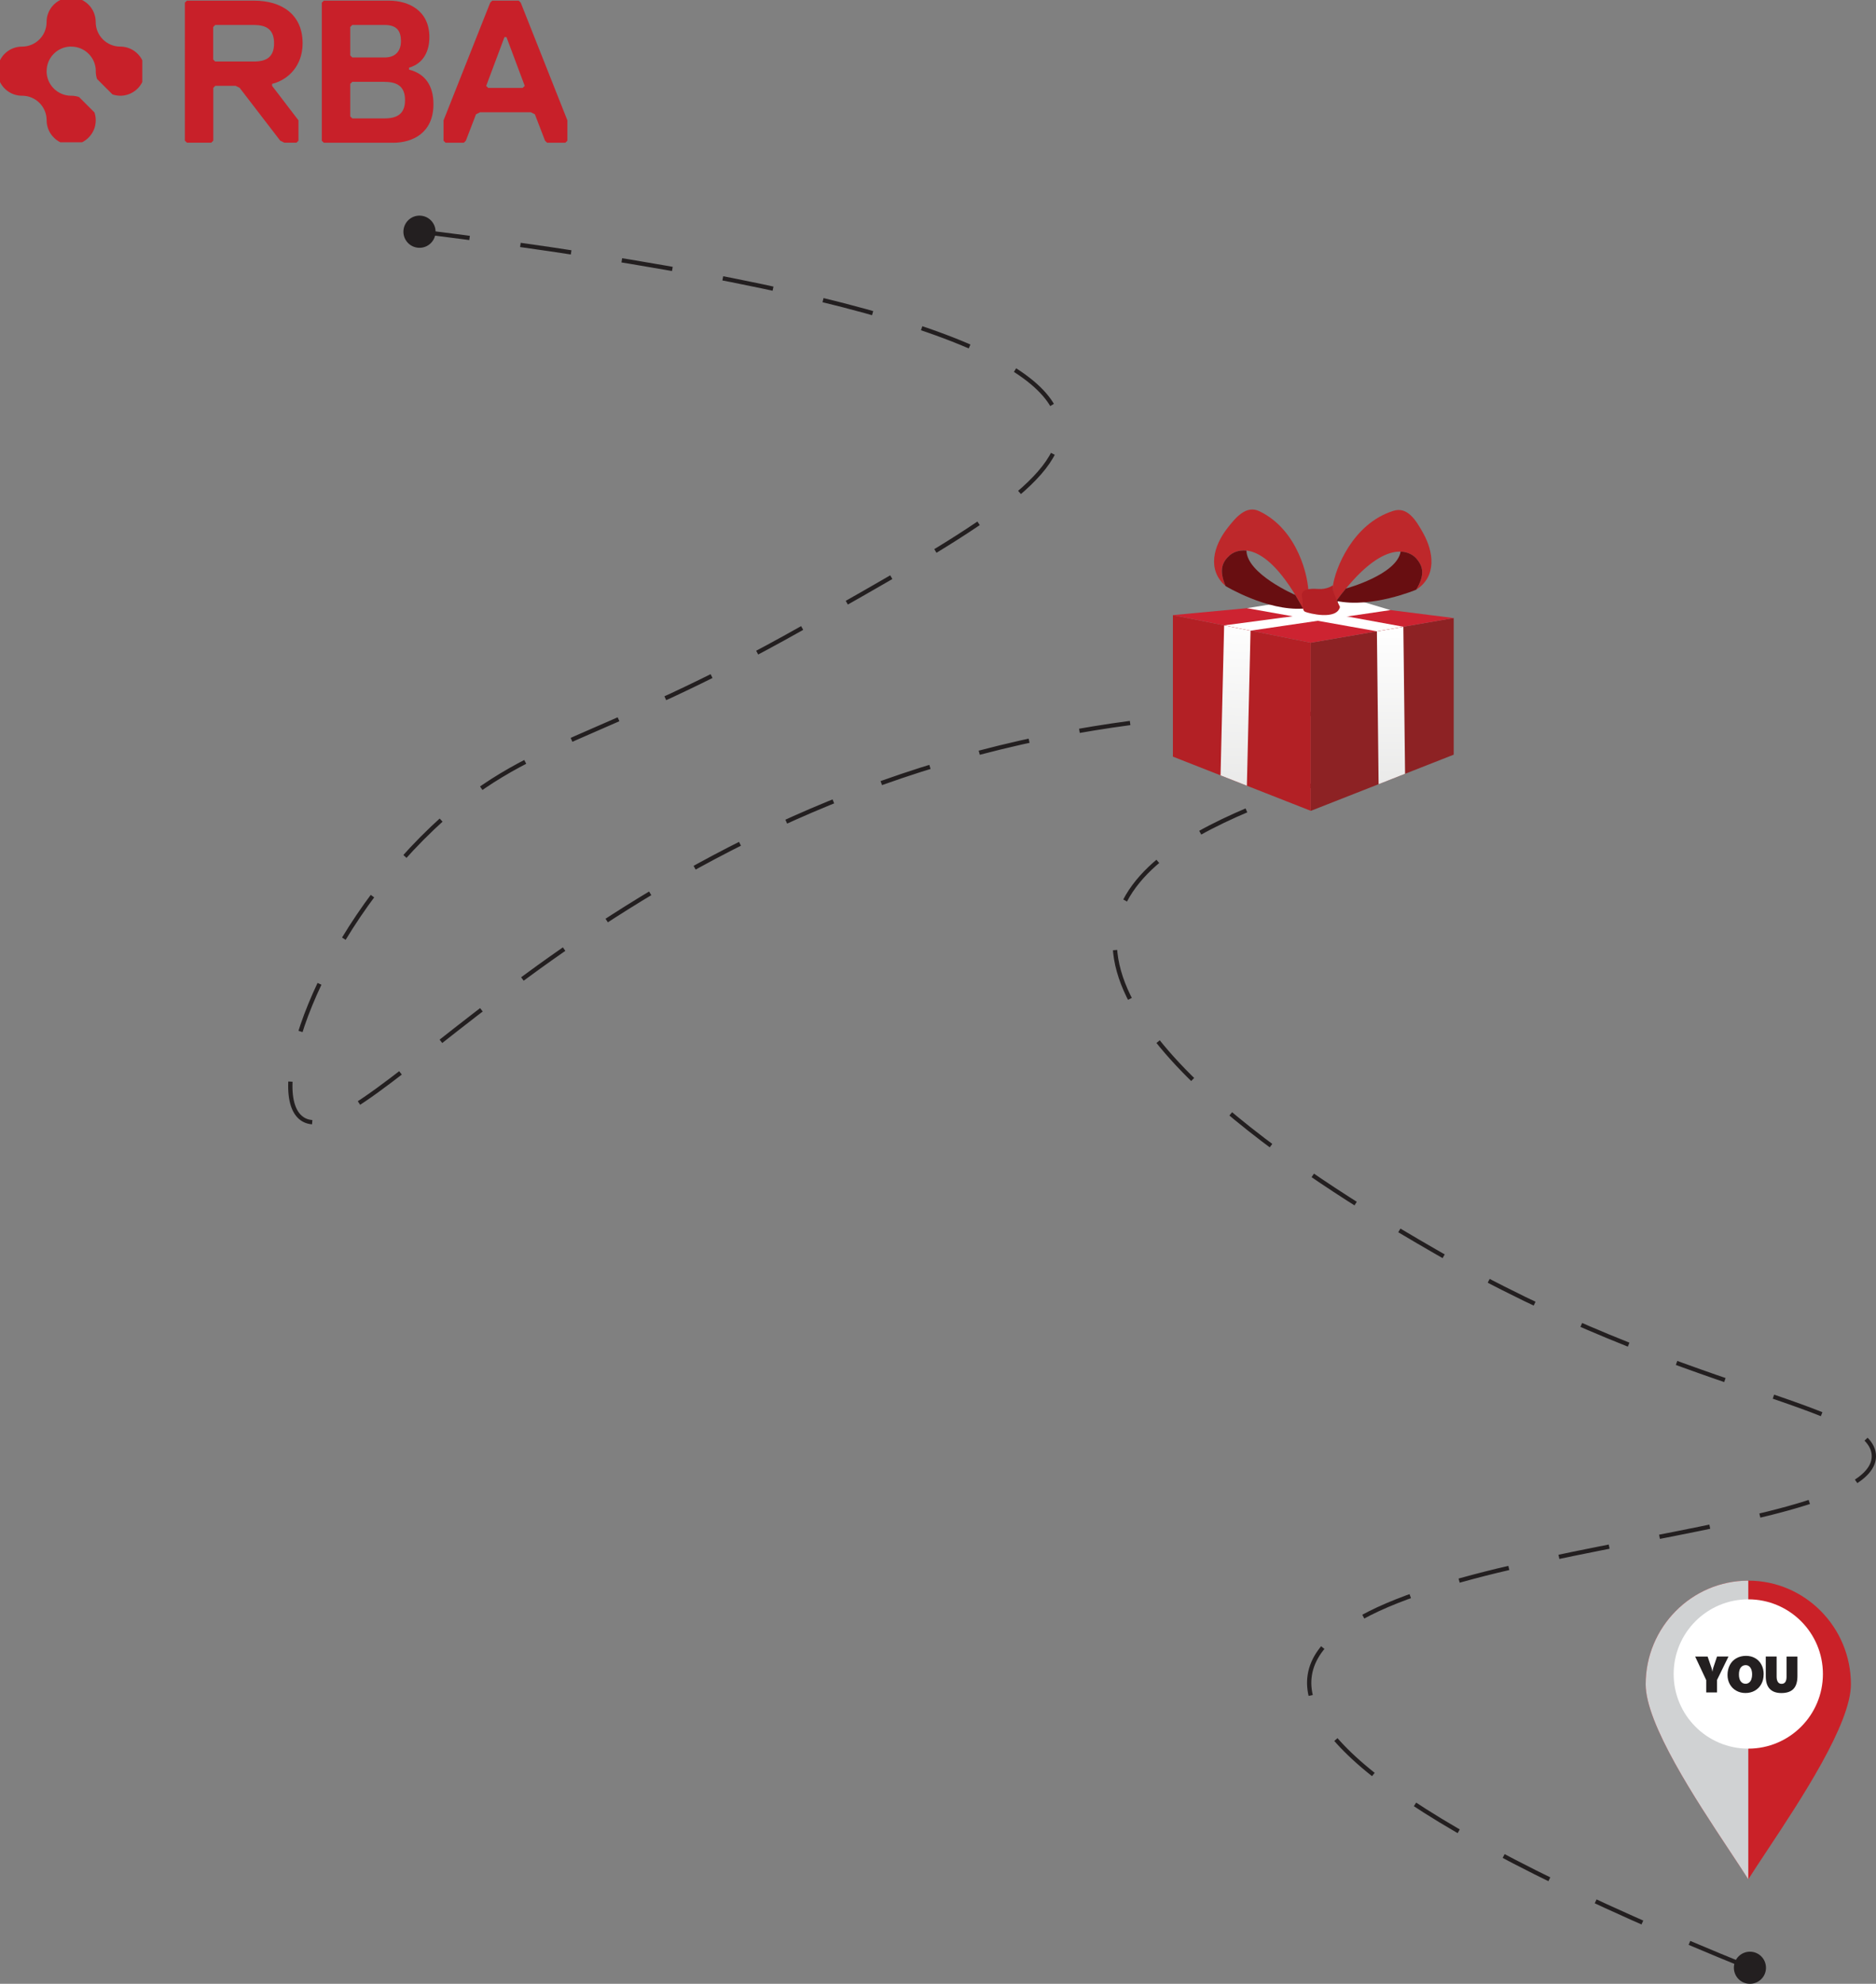 <?xml version="1.0" encoding="UTF-8"?>
<svg xmlns="http://www.w3.org/2000/svg" xmlns:xlink="http://www.w3.org/1999/xlink" viewBox="0 0 438.91 463.97">
  <rect x="0" y="0" width="438.91" height="463.97" fill="#808080" stroke="none"/>
  <defs>
    <style>
      .cls-1, .cls-2, .cls-3 {
        fill: none;
      }

      .cls-4, .cls-5, .cls-6, .cls-7, .cls-8, .cls-9 {
        fill-rule: evenodd;
      }

      .cls-4, .cls-10 {
        fill: #fff;
      }

      .cls-5 {
        fill: #680e11;
      }

      .cls-11 {
        fill: url(#linear-gradient-2);
      }

      .cls-2 {
        stroke: #231f20;
        stroke-dasharray: 12 12;
        stroke-miterlimit: 10;
      }

      .cls-12 {
        fill: #d0d2d3;
        mix-blend-mode: multiply;
      }

      .cls-13 {
        fill: #231f20;
      }

      .cls-6 {
        fill: #be282b;
      }

      .cls-14 {
        fill: url(#linear-gradient);
      }

      .cls-15 {
        fill: #ca2128;
      }

      .cls-16 {
        isolation: isolate;
      }

      .cls-17 {
        clip-path: url(#clippath-1);
      }

      .cls-18 {
        clip-path: url(#clippath-3);
      }

      .cls-19 {
        clip-path: url(#clippath-2);
      }

      .cls-20 {
        fill: #c82029;
      }

      .cls-7 {
        fill: #b32025;
      }

      .cls-3 {
        clip-rule: evenodd;
      }

      .cls-8 {
        fill: #cd2331;
      }

      .cls-21 {
        clip-path: url(#clippath);
      }

      .cls-9 {
        fill: #8d2224;
      }
    </style>
    <clipPath id="clippath">
      <rect class="cls-1" width="132.74" height="33.38"/>
    </clipPath>
    <clipPath id="clippath-1">
      <rect class="cls-1" width="132.74" height="33.38"/>
    </clipPath>
    <clipPath id="clippath-2">
      <polygon class="cls-3" points="322.14 147.65 322.54 183.41 328.73 180.97 328.33 146.58 322.14 147.65"/>
    </clipPath>
    <linearGradient id="linear-gradient" x1="-392.47" y1="766.19" x2="-392.32" y2="766.19" gradientTransform="translate(-32948.8 -113639.24) rotate(-90) scale(290.03 43.43)" gradientUnits="userSpaceOnUse">
      <stop offset="0" stop-color="#e6e6e5"/>
      <stop offset="1" stop-color="#fff"/>
    </linearGradient>
    <clipPath id="clippath-3">
      <polygon class="cls-3" points="285.56 181.34 291.72 183.76 292.58 147.5 286.4 146.26 285.56 181.34"/>
    </clipPath>
    <linearGradient id="linear-gradient-2" x1="-392.46" y1="769.27" x2="-392.3" y2="769.27" gradientTransform="translate(117249.49 -47349.89) scale(298.09 61.77)" xlink:href="#linear-gradient"/>
  </defs>
  <g class="cls-16">
    <g id="Layer_2" data-name="Layer 2">
      <g id="Layer_1-2" data-name="Layer 1">
        <g>
          <path class="cls-2" d="M97.96,54.12c118.42,14.77,148.72,31.56,149.84,45.56,1.01,12.64-21.56,25.4-59.78,47-48.54,27.44-64.74,26.02-86.84,47-26.86,25.49-39.26,62.06-30.45,68,13.64,9.19,64.1-64.5,168.05-88,46.56-10.53,88.63-7.55,90.23-1,2,8.2-61.2,15.18-67.67,43-6.96,29.94,55.9,66.28,74.44,77,57.7,33.36,102.91,35.7,102.63,48-.45,19.99-126.95,20.37-131.96,51-2.37,14.49,22.47,35.96,103.12,68.65"/>
          <path class="cls-13" d="M97.63,57.92c-2.06-.28-3.5-2.18-3.21-4.24s2.18-3.5,4.24-3.21c2.06.28,3.5,2.18,3.21,4.24-.28,2.06-2.18,3.5-4.24,3.21Z"/>
          <path class="cls-13" d="M407.96,463.68c1.91.8,4.12-.1,4.92-2.01s-.1-4.12-2.01-4.92c-1.91-.8-4.12.1-4.92,2.01-.8,1.91.1,4.12,2.01,4.92Z"/>
        </g>
        <g>
          <g class="cls-21">
            <path class="cls-20" d="M59.38,5.84h-9.03l-.47.48v7.6l.47.47h9.03c2.85,0,4.74-.95,4.74-4.27s-1.9-4.28-4.74-4.28M63.66,19.61v.47l6.17,8.07v4.75l-.47.47h-2.85l-.95-.47-9.49-12.35-.95-.48h-4.75l-.47.48v12.35l-.47.47h-5.7l-.48-.47V.62l.48-.47h15.67c6.64,0,11.4,3.33,11.4,9.97,0,5.22-3.33,8.55-7.12,9.49"/>
            <path class="cls-20" d="M90.01,19.14h-7.59l-.48.48v7.6l.48.47h7.59c3.33,0,4.75-1.42,4.75-4.27s-1.42-4.27-4.75-4.27M90.01,5.84h-7.59l-.48.48v6.64l.48.48h7.59c2.85,0,3.8-1.9,3.8-3.8,0-2.37-.95-3.8-3.8-3.8M91.91,33.38h-16.15l-.47-.47V.62l.47-.47h15.2c4.74,0,9.5,2.37,9.5,8.55,0,3.32-1.43,6.17-4.75,7.12v.47c3.8.95,5.7,3.8,5.7,8.08,0,6.64-4.75,9.02-9.5,9.02"/>
          </g>
          <path class="cls-20" d="M113.75,20.09l4.27-11.4h.48l4.27,11.4-.48.47h-8.07l-.48-.47ZM115.17.15l-.48.47-10.92,27.54v4.75l.47.47h4.27l.48-.47,2.38-6.18.95-.48h11.87l.95.48,2.38,6.18.48.47h4.27l.48-.47v-4.75L121.83.62l-.48-.47h-6.17Z"/>
          <g class="cls-17">
            <path class="cls-20" d="M33.29,14.1c-.94-1.9-2.89-3.2-5.15-3.2-3.17,0-5.75-2.57-5.75-5.75C22.39,2.89,21.09.94,19.19,0h-5.09c-1.9.94-3.2,2.89-3.2,5.15,0,.03,0,.07,0,.1-.05,3.13-2.6,5.65-5.74,5.65h0,0C2.89,10.9.94,12.2,0,14.1v5.09c.94,1.89,2.89,3.2,5.15,3.2,3.14-.02,5.7,2.5,5.76,5.63,0,.04,0,.07,0,.11,0,2.25,1.31,4.2,3.19,5.14h5.11c1.89-.94,3.19-2.89,3.19-5.14,0-.64-.11-1.26-.3-1.83l-3.61-3.61c-.57-.19-1.19-.3-1.83-.3-.04,0-.07,0-.1,0-3.13-.05-5.66-2.6-5.66-5.74,0,0,0,0,0-.01h.01c-.01-3.1,2.45-5.64,5.54-5.75.07,0,.13.01.2.01,3.11-.01,5.65,2.45,5.76,5.53,0,.07-.01.14-.01.21,0,.64.11,1.26.3,1.83l3.61,3.61c.58.19,1.19.31,1.83.31,2.26,0,4.21-1.31,5.15-3.2v-5.09Z"/>
          </g>
        </g>
        <g>
          <path class="cls-15" d="M409.03,369.68h0v69.85s0,0,0,0c1.23-1.94,2.74-4.22,4.45-6.8,7.79-11.76,19.56-29.54,19.56-38.81,0-13.36-10.77-24.24-24.01-24.24Z"/>
          <path class="cls-15" d="M409.03,369.68h0v69.85s0,0,0,0c-1.23-1.94-2.74-4.22-4.45-6.8-7.79-11.76-19.56-29.54-19.56-38.81,0-13.36,10.77-24.24,24.01-24.24Z"/>
          <path class="cls-12" d="M409.03,369.68h0v69.85s0,0,0,0c-1.23-1.94-2.74-4.22-4.45-6.8-7.79-11.76-19.56-29.54-19.56-38.81,0-13.36,10.77-24.24,24.01-24.24Z"/>
          <circle class="cls-10" cx="409.03" cy="391.51" r="17.46"/>
        </g>
        <g>
          <path class="cls-13" d="M401.72,392.91v2.92h-2.53v-2.88l-2.59-5.52h2.91l.91,2.64c.06.18.11.34.13.47s.05.27.08.4h.02c.05-.36.11-.63.17-.83l.9-2.69h2.68l-2.68,5.48Z"/>
          <path class="cls-13" d="M412.62,391.6c0,.84-.18,1.6-.54,2.26s-.87,1.18-1.52,1.55-1.38.55-2.19.55-1.51-.18-2.15-.54-1.15-.86-1.51-1.51-.54-1.38-.54-2.19.18-1.62.54-2.31.87-1.21,1.53-1.58,1.4-.56,2.24-.56,1.52.18,2.16.54,1.12.87,1.47,1.53.52,1.41.52,2.25ZM409.93,391.67c0-.69-.13-1.24-.4-1.63s-.63-.6-1.09-.6c-.5,0-.9.19-1.18.57s-.42.92-.42,1.62.14,1.22.42,1.6.66.57,1.14.57c.29,0,.56-.09.79-.26s.42-.42.54-.74.19-.7.19-1.14Z"/>
          <path class="cls-13" d="M420.53,391.99c0,1.35-.31,2.35-.92,3s-1.56.98-2.84.98c-1.2,0-2.1-.33-2.72-.98s-.93-1.64-.93-2.96v-4.61h2.54v4.71c0,.54.1.95.3,1.25s.49.44.86.44.67-.14.86-.41.3-.68.3-1.21v-4.76h2.55v4.56Z"/>
        </g>
        <g>
          <polygon class="cls-9" points="340.11 144.55 306.68 150.32 306.68 189.64 340.11 176.5 340.11 144.55"/>
          <g class="cls-19">
            <rect class="cls-14" x="322.12" y="146.58" width="6.63" height="36.83" transform="translate(-.18 .35) rotate(-.06)"/>
          </g>
          <polygon class="cls-7" points="306.68 150.32 306.68 189.64 274.41 176.96 274.41 143.86 306.68 150.32"/>
          <g class="cls-18">
            <rect class="cls-11" x="270.16" y="160.5" width="37.82" height="9.02" transform="translate(108.8 444.82) rotate(-86.93)"/>
          </g>
          <polygon class="cls-8" points="340.11 144.55 306.68 150.32 274.41 143.86 308.99 140.63 340.11 144.55"/>
          <polygon class="cls-4" points="286.4 146.26 311.62 142.92 313.92 139.28 325.31 142.69 292.58 147.5 286.4 146.26"/>
          <polygon class="cls-4" points="322.14 147.65 291.74 142.24 298.53 141.15 328.33 146.58 322.14 147.65"/>
          <path class="cls-6" d="M312.64,140.54s-.97-1.9-.82-3.33c.51-4.17,4.68-14.72,14.08-17.7,3.42-1.18,5.47,2.33,7.05,5.15,2.44,4.34,3.3,10.12-1.63,13.27,2.19-3.63,1.51-5.53.14-7.19-1.37-1.66-7.43-5.69-18.82,9.81"/>
          <path class="cls-5" d="M331.32,137.92s-10.4,4.4-18.68,2.62c.78-1.06,1.52-2.02,2.25-2.9.09-.02,11.9-3.23,12.8-8.63,1.99.07,3.24,1.08,3.77,1.73,1.37,1.66,2.05,3.56-.14,7.19"/>
          <path class="cls-6" d="M304.85,142.34s1.23-1.74,1.29-3.18c.09-4.2-2.52-15.24-11.39-19.54-3.21-1.66-5.74,1.52-7.72,4.08-3.03,3.94-4.71,9.54-.29,13.36-1.64-3.9-.7-5.69.9-7.13,1.59-1.45,8.17-4.57,17.21,12.41"/>
          <path class="cls-5" d="M286.74,137.07s9.66,5.84,18.11,5.27c-.62-1.16-1.22-2.22-1.81-3.19-.08-.04-11.31-4.91-11.42-10.38-1.98-.21-3.36.6-3.98,1.17-1.59,1.45-2.54,3.23-.9,7.13"/>
          <path class="cls-7" d="M311.83,136.89s-1.31,1.01-3.42.86c-2.12-.15-4.13.04-3.79,1.79.34,1.75-.1,3.2.76,3.56.87.36,7.34,2.02,8.12-1.14-.94-2.04-1.79-3.51-1.68-5.08"/>
        </g>
      </g>
    </g>
  </g>
</svg>